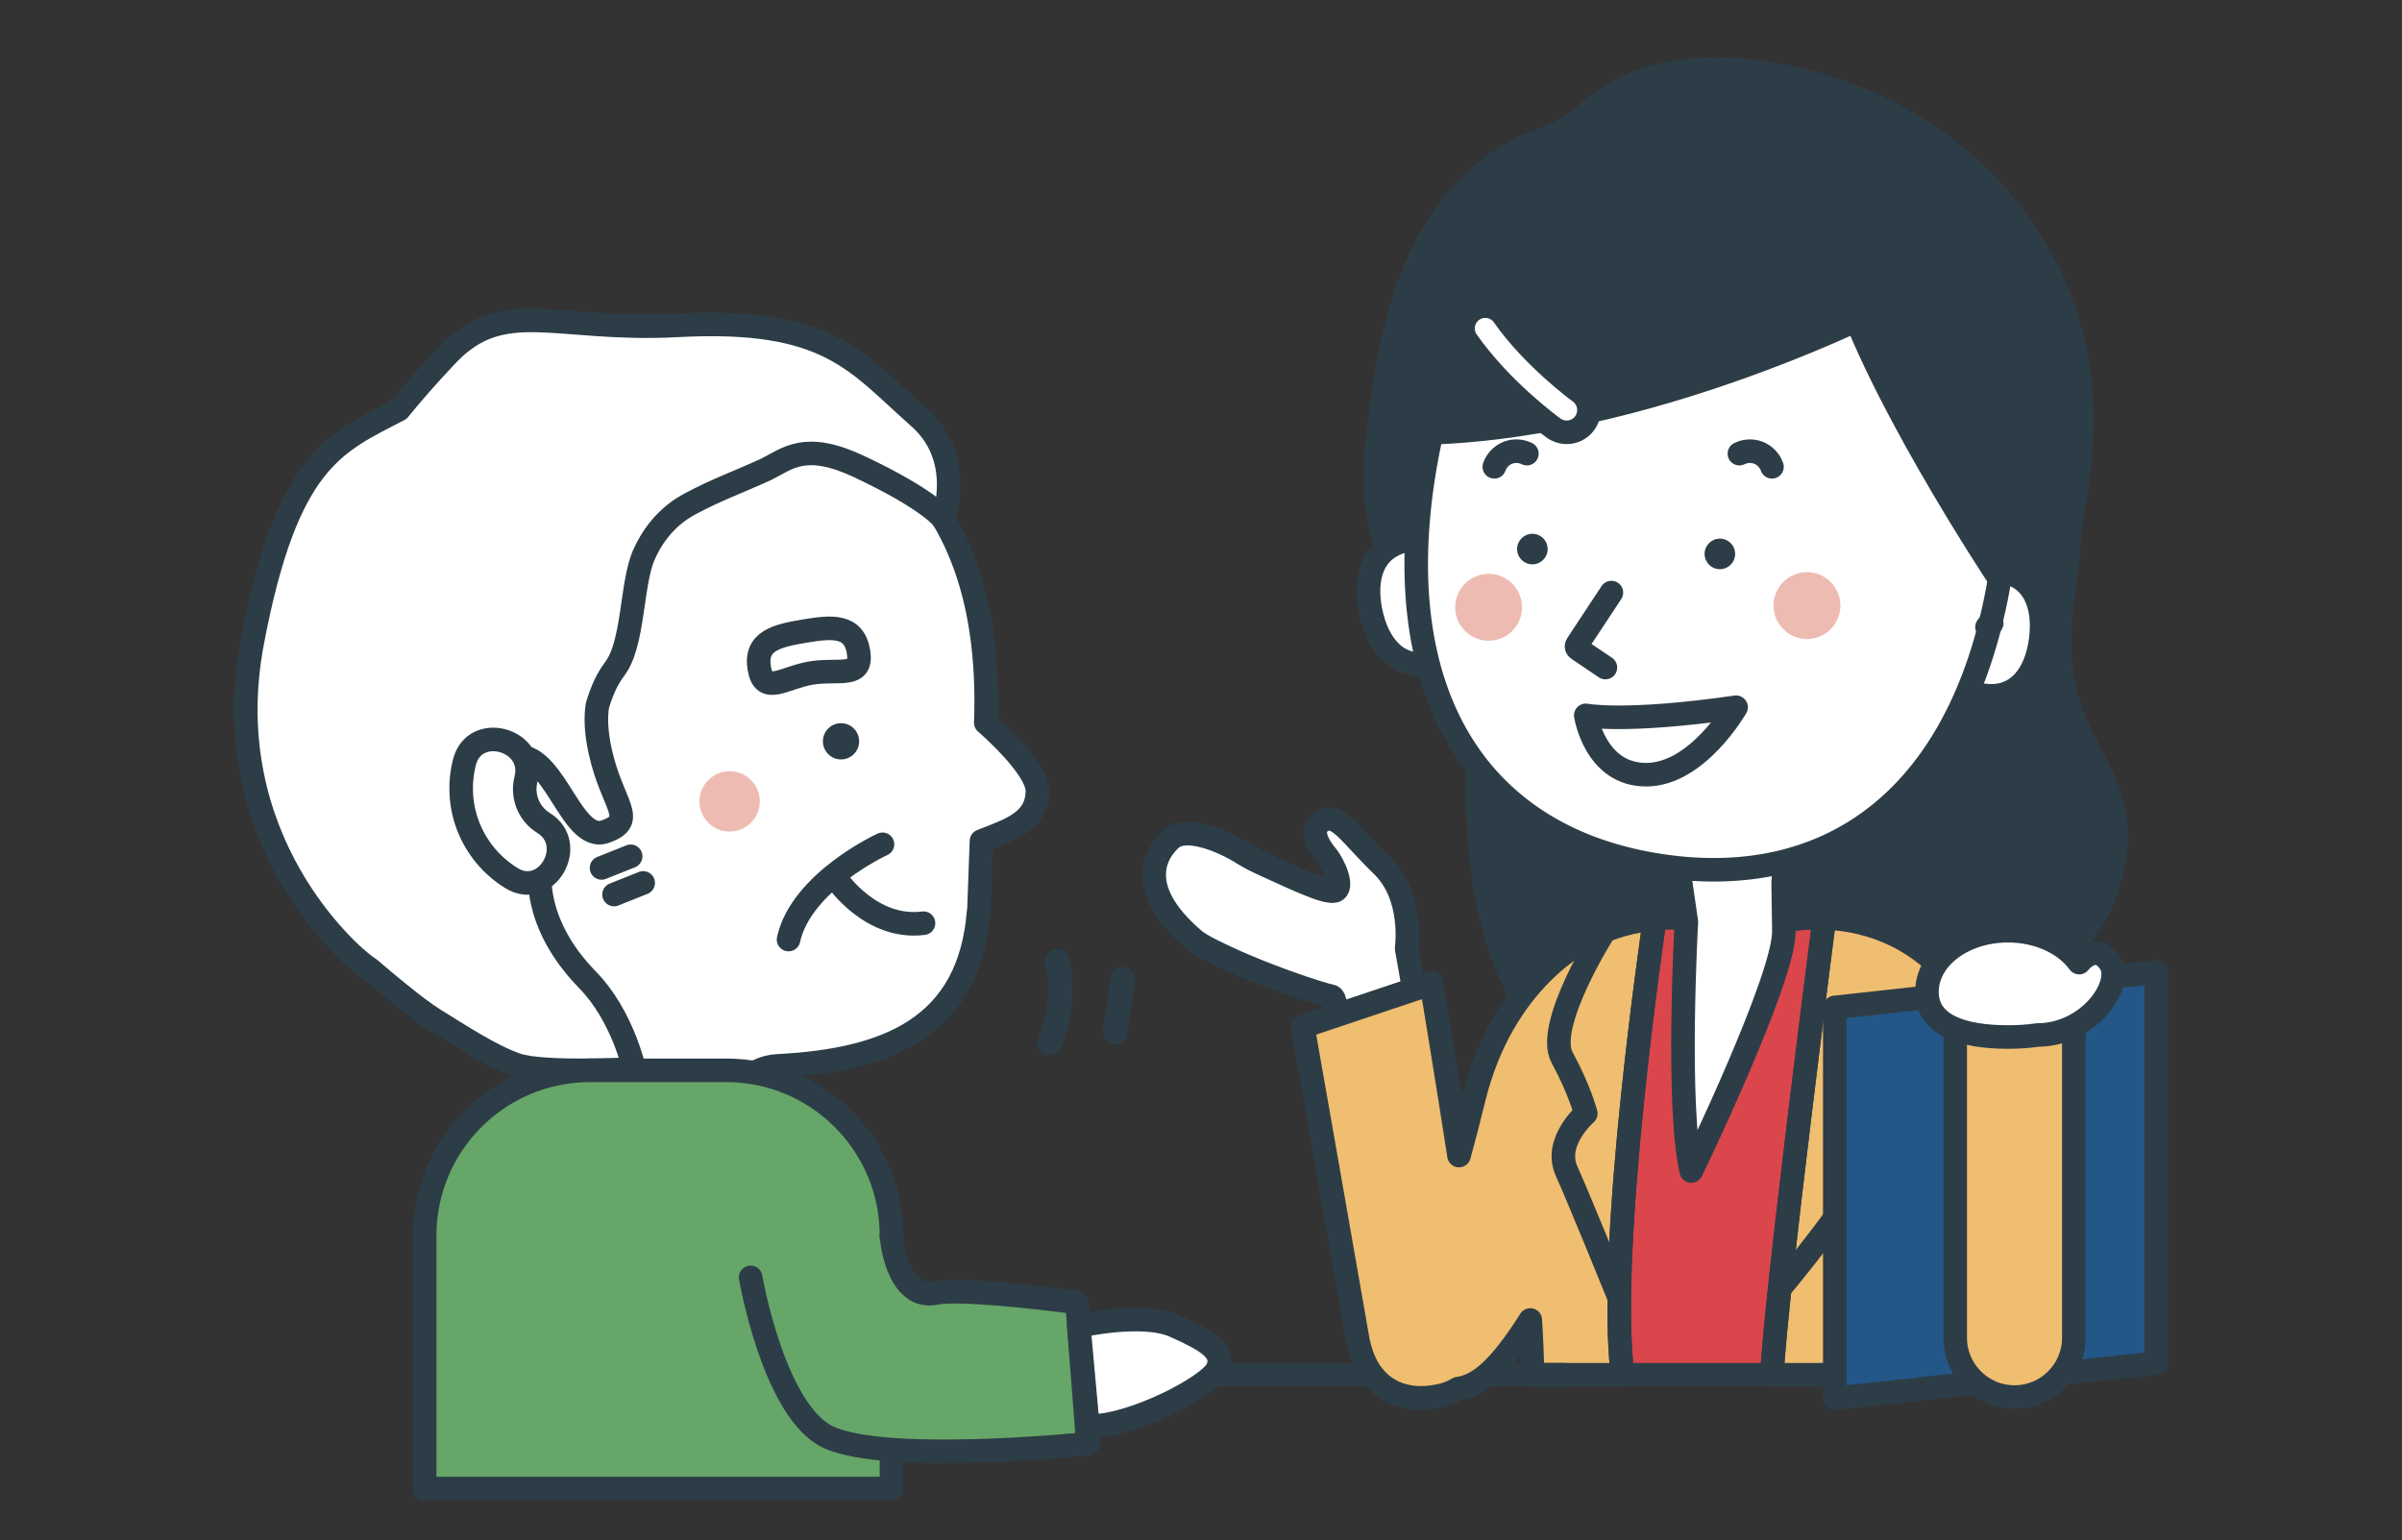 <?xml version="1.0" encoding="UTF-8"?><svg id="_レイヤー_1" xmlns="http://www.w3.org/2000/svg" width="339.701" height="217.871" viewBox="0 0 339.701 217.871"><rect x="0" y="0" width="339.701" height="217.871" fill="#333333" stroke="none"/><defs><style>.cls-1,.cls-2,.cls-3,.cls-4,.cls-5,.cls-6,.cls-7{stroke:#2d3d47;stroke-linecap:round;stroke-linejoin:round;stroke-width:3.333px;}.cls-1,.cls-8{fill:#2d3d47;}.cls-2{fill:none;}.cls-3{fill:#f0be70;}.cls-4{fill:#66a668;}.cls-5{fill:#da464b;}.cls-6{fill:#235788;}.cls-9{fill:#de7868;opacity:.5;}.cls-7{fill:#fff;}</style></defs><path class="cls-8" d="M300.769,115.73c-.765-6.511-5.236-11.39-6.934-17.565-3.621-13.167,5.569-26.66-3.335-38.855-.301-.413-.669-.683-1.061-.855-.007-.165-.025-.335-.067-.513-1.83-7.908-8.551-13.349-16.706-13.754-11.815-.587-20.955,7.799-28.419,15.857-4.994,5.392-9.681,10.54-15.775,14.739-4.261,2.936-8.862,5.497-12.475,9.269-6.953,7.258-8.484,17.316-8.663,26.979-.311,16.793,4.588,45.7,28.291,38.429,7.265-2.228,12.994-3.169,20.639-2.675,5.632.364,11.242.479,16.828-.483,9.85-1.695,19.24-6.663,24.345-15.545,2.594-4.514,3.942-9.83,3.33-15.029Z"/><path class="cls-7" d="M198.932,134.176c-.021-.101,1.097-7.337-3.467-11.758-4.564-4.421-6.2-7.463-8.358-6.378-2.159,1.084-.686,3.584.471,4.958,1.156,1.374,2.483,4.637,1.17,5.01-1.313.373-6.176-2.023-10.339-3.904-1.224-.553-2.203-1.127-3.081-1.676l-0.0 0c-3.399-2.016-7.8-3.415-9.638-1.844-1.833,1.567-5.838,6.776,3.38,14.512.517.358,1.054.699,1.635.999,7.345,3.795,16.386,6.602,17.585,6.825,1.199.223.94,8.843.94,8.843l11.831-3.637-2.128-11.949Z"/><path class="cls-5" d="M273.635,136.048c-9.419-8.541-20.997-5.833-20.997-5.833h-11.715s-8.361-1.93-16.652,2.723l-.003-.02s-11.684,5.421-15.847,22.504c-.705,2.894-1.403,5.559-2.079,8.02-1.884-12.118-3.91-24.329-3.91-24.329l-18.175,6.1s6.922,39.366,7.708,43.957c1.25,7.298,6.269,9.051,10.625,8.426,1.312-.188,2.55-.524,3.609-1.194,2.576-.34,5.51-2.225,10.22-9.707.176,2.812.295,5.435.295,7.752h60.132c0-16.944,6.207-49.86-3.211-58.401Z"/><path class="cls-3" d="M234.027,129.945c-2.864.271-6.312,1.06-9.757,2.993l-.003-.02s-11.684,5.421-15.847,22.504c-.705,2.894-1.403,5.559-2.079,8.02-1.884-12.118-3.91-24.329-3.91-24.329l-18.175,6.1s6.922,39.366,7.708,43.957c1.25,7.298,6.269,9.051,10.625,8.426,1.312-.188,2.55-.524,3.609-1.194,2.576-.34,5.51-2.225,10.22-9.707.176,2.812.295,5.435.295,7.752h12.75c-2.219-17.887,4.157-61.746,4.563-64.504Z"/><path class="cls-3" d="M273.635,136.048c-5.35-4.851-11.391-6.071-15.616-6.221-.002.015-6.904,53.443-7.417,64.622h26.244c0-16.944,6.207-49.86-3.211-58.401Z"/><path class="cls-2" d="M251.693,182.268s12.146-14.554,12.562-18.096c.417-3.542-2.083-12.916-2.083-12.916"/><path class="cls-7" d="M252.182,124.839c.128-1.233.127-2.489-.055-3.748l-1.51-10.408-14.674,2.128,2.549,17.572h0s-1.447,26.081.7,35.248c0,0,13.194-27.252,13.093-33.957-.043-2.814-.076-5.094-.102-6.835Z"/><path class="cls-1" d="M197.383,79.583c-3.613-5.984-3.107-13.506-2.217-20.439.986-7.683,2.333-15.429,5.583-22.46,3.25-7.031,8.622-13.355,15.778-16.321,1.658-.687,3.402-1.193,4.953-2.096,1.689-.983,3.079-2.395,4.633-3.581,6.423-4.902,15.179-5.585,23.175-4.427,11.171,1.618,21.914,6.547,30.091,14.329,8.176,7.782,13.679,18.435,14.806,29.666.599,5.966-.007,11.995-1.036,17.902-1.382,7.933-3.906,16.322-10.304,21.213-4.695,3.589-10.799,4.737-16.693,5.167-7.026.511-14.083.155-21.118-.201-7.824-.397-15.673-.796-23.386-2.167-4.244-.755-8.602-1.884-11.898-4.662-2.8-2.36-4.581-5.701-7.11-8.348-1.741-1.822-3.835-3.304-6.131-4.341"/><path class="cls-7" d="M207.548,83.675c1.005,4.787-.236,9.099-5.023,10.104-4.787,1.005-7.657-2.444-8.663-7.231-1.005-4.787.236-9.099,5.023-10.104,4.787-1.005,7.657,2.444,8.663,7.231Z"/><path class="cls-7" d="M288.607,90.45c-.619,4.852-3.205,8.519-8.057,7.9-4.852-.619-6.434-4.818-5.814-9.67.619-4.852,3.205-8.519,8.057-7.9,4.852.619,6.434,4.818,5.814,9.67Z"/><path class="cls-7" d="M283.075,80.183c-4.672,31.217-23.058,46.023-48.171,42.265-25.113-3.758-38.36-23.299-33.688-54.515,4.672-31.217,23.43-48.51,48.544-44.752,25.113,3.758,37.988,25.786,33.316,57.002Z"/><path class="cls-2" d="M227.89,83.815c-1.587,2.404-3.173,4.808-4.76,7.212-.103.157-.211.34-.16.52.042.146.176.242.302.327,1.257.848,2.514,1.697,3.771,2.545"/><circle class="cls-8" cx="216.714" cy="77.658" r="2.161"/><circle class="cls-8" cx="243.231" cy="78.343" r="2.161"/><path class="cls-1" d="M281.68,88.15l-.422.343c.185-.043.354-.164.422-.343Z"/><path class="cls-1" d="M281.012,88.692l.245-.199c-.037.009-.073.017-.111.018-.047.059-.087.122-.134.181Z"/><path class="cls-2" d="M211.332,66.025c.31-.885,1.014-1.623,1.882-1.974.869-.351,1.888-.309,2.725.112"/><path class="cls-2" d="M250.602,66.025c-.31-.885-1.014-1.623-1.882-1.974s-1.888-.309-2.725.112"/><circle class="cls-9" cx="210.523" cy="85.894" r="4.73"/><circle class="cls-9" cx="255.549" cy="85.655" r="4.73"/><path class="cls-1" d="M268.792,42.279s-36.167,19.146-70.121,18.996l5.346-26.952,12.441-9.564s7.115-9.191,24.367-9.906c17.252-.715.655,3.971,12.988,7.869,12.334,3.898,15.275,2.045,15.275,2.045l10.624,11.316-10.92,6.196Z"/><path class="cls-7" d="M223.421,55.445c-.269-.197-6.649-4.896-10.779-10.798-.48-.691-1.203-1.152-2.033-1.3-.83-.144-1.67.04-2.357.521-.69.483-1.151,1.204-1.297,2.033-.146.829.037,1.667.521,2.356,4.682,6.693,11.481,11.734,12.242,12.289.547.397,1.196.6,1.849.6.459,0,.918-.1,1.348-.303.474-.224.89-.569,1.204-1,1.017-1.405.705-3.376-.698-4.398Z"/><path class="cls-2" d="M245.526,100.031c-15.766,2.268-21.258,1.147-21.258,1.147,0,0,1.268,8.395,8.538,8.395,7.27 0,12.72-9.543,12.72-9.543Z"/><polygon class="cls-6" points="304.939 192.783 259.485 197.783 259.485 142.489 304.939 137.489 304.939 192.783"/><path class="cls-3" d="M276.514,143.433h16.775v45.777c0,4.629-3.758,8.388-8.388,8.388h-0c-4.629,0-8.388-3.758-8.388-8.388v-45.777h0Z"/><path class="cls-7" d="M298.393,136.151c-2.043-3.005-4.353,0-4.353,0h0c-1.944-2.688-5.721-4.512-10.062-4.512-6.328,0-11.458,3.874-11.458,8.653s5.13,6.381,11.458,6.381c1.478,0,2.887-.092,4.184-.287h0c7.309,0,12.273-7.23,10.231-10.235Z"/><path class="cls-2" d="M234.048,129.807s-6.875,46.17-4.583,64.642"/><path class="cls-2" d="M258.018,129.826s-6.904,53.443-7.417,64.623"/><path class="cls-2" d="M226.935,131.639s-8.512,13.367-6.012,17.95c2.5,4.583,3.345,7.916,3.345,7.916,0,0-4.595,3.958-2.72,8.125,1.875,4.167,7.449,17.916,7.449,17.916"/><path class="cls-1" d="M282.796,81.894s-18.796-28.239-22.958-44.577l14.264-3.633,10.676,7.604,4.354,19.136-1.532,9.614-4.804,11.855Z"/><line class="cls-7" x1="221.361" y1="194.449" x2="210.523" y2="194.449"/><line class="cls-7" x1="193.539" y1="194.449" x2="152.184" y2="194.449"/><path class="cls-8" d="M147.786,136.423c.398,1.718.515,3.399.354,5.277-.066.77-.201,1.55-.423,2.433-.115.459-.249.914-.4,1.362-.117.345-.332.912-.411,1.094-.377.866-.255,1.878.628,2.394.741.433,2.015.243,2.394-.628,1.775-4.075,2.24-8.52,1.233-12.862-.213-.921-1.268-1.465-2.153-1.222-.944.259-1.436,1.229-1.222,2.153h0Z"/><path class="cls-8" d="M157.092,138.04c-.357,2.494-.715,4.988-1.072,7.482-.07.486-.082.907.176,1.348.212.363.629.709,1.046.804.827.188,2.014-.253,2.153-1.222.357-2.494.715-4.988,1.072-7.482.07-.486.082-.907-.176-1.348-.212-.363-.629-.709-1.046-.804-.827-.188-2.014.253-2.153,1.222h0Z"/><path class="cls-7" d="M139.414,102.217c1.382-37.831-22.819-46.965-45.161-47.613-21.073-.611-43.258,11.253-44.028,32.321l1.908,30.127.042.001c.096,16.373,18.782,30.904,34.203,32.832,3.571.446,6.272,3.448,6.272,7.047v2.832h10.529v-1.92c0-3.812,3.013-6.9,6.821-7.093,15.545-.79,27.105-5.458,28.396-21.797l.042.002.365-10.003c4.263-1.653,7.813-2.81,7.913-7.031.08-3.358-7.302-9.705-7.302-9.705Z"/><path class="cls-7" d="M118.411,124.482s4.796,7.043,12.195,6.094"/><path class="cls-2" d="M124.805,119.416s-11.481,5.264-13.286,13.473"/><circle class="cls-8" cx="118.94" cy="104.851" r="2.564"/><path class="cls-7" d="M121.41,92.167c.651,3.874-2.83,2.377-6.704,3.028-3.874.651-6.674,3.203-7.325-.671-.651-3.874,2.456-4.599,6.33-5.25,3.874-.651,7.048-.981,7.698,2.893Z"/><circle class="cls-9" cx="103.186" cy="113.349" r="4.269"/><path class="cls-7" d="M129.984,59.04c-8.908-7.866-12.758-14.165-34.193-13.021-17.165.916-24.648-4.142-32.528,4.161-2.882,3.036-5.133,5.649-6.838,7.75-8.992,4.695-15.828,6.989-20.74,32.864-5.282,27.826,13.746,44.307,16.103,45.903.274.186.536.377.786.592,1.426,1.226,6.262,5.336,8.808,6.898,3.008,1.845,7.897,5.112,11.658,6.418,3.76,1.305,16.642.58,16.642.58,0,0-1.617-7.513-6.596-12.603-7.91-8.087-6.68-15.464-6.68-15.464l-4.302-15.944c6.205-2.041,8.457,12.243,13.51,10.445,4.616-1.643.964-3.668-.728-11.34-.618-2.8-.651-4.878-.4-6.476.577-1.947,1.23-3.359,1.878-4.378.197-.275.379-.527.527-.761,2.799-3.588,2.335-12.099,4.2-16.25,1.455-3.238,3.66-5.649,6.581-7.187,4.116-2.168,6.037-2.726,10.717-4.863,2.991-1.486,5.459-3.976,13.101-.376,10.201,4.806,11.907,7.419,11.907,7.419,0,0,3.196-8.531-3.412-14.367Z"/><path class="cls-7" d="M65.686,107.8c-1.616,6.359,1.056,12.925,6.621,16.383,4.947,3.074,9.484-4.73,4.555-7.793-2.111-1.312-3.08-3.805-2.474-6.191,1.431-5.631-7.271-8.034-8.703-2.399h0Z"/><line class="cls-7" x1="85.073" y1="122.758" x2="89.192" y2="121.115"/><line class="cls-7" x1="86.841" y1="126.522" x2="90.96" y2="124.878"/><path class="cls-4" d="M83.437,151.385h19.262c12.904,0,23.38,10.476,23.38,23.38v35.772H60.057v-35.772c0-12.904,10.476-23.38,23.38-23.38Z"/><path class="cls-4" d="M106.156,180.67s3.055,17.777,10.277,22.222c7.222,4.444,37.417,1.312,37.417,1.312l-1.541-19.977s-15.877-2.168-20.043-1.334c-4.167.833-5.907-4.504-6.188-8.127"/><path class="cls-7" d="M152.567,187.555s9.004-2.064,13.588,0c4.583,2.064,7.083,3.522,6.041,6.022-1.042,2.5-12.316,8.333-18.345,8.125l-1.284-14.147Z"/></svg>